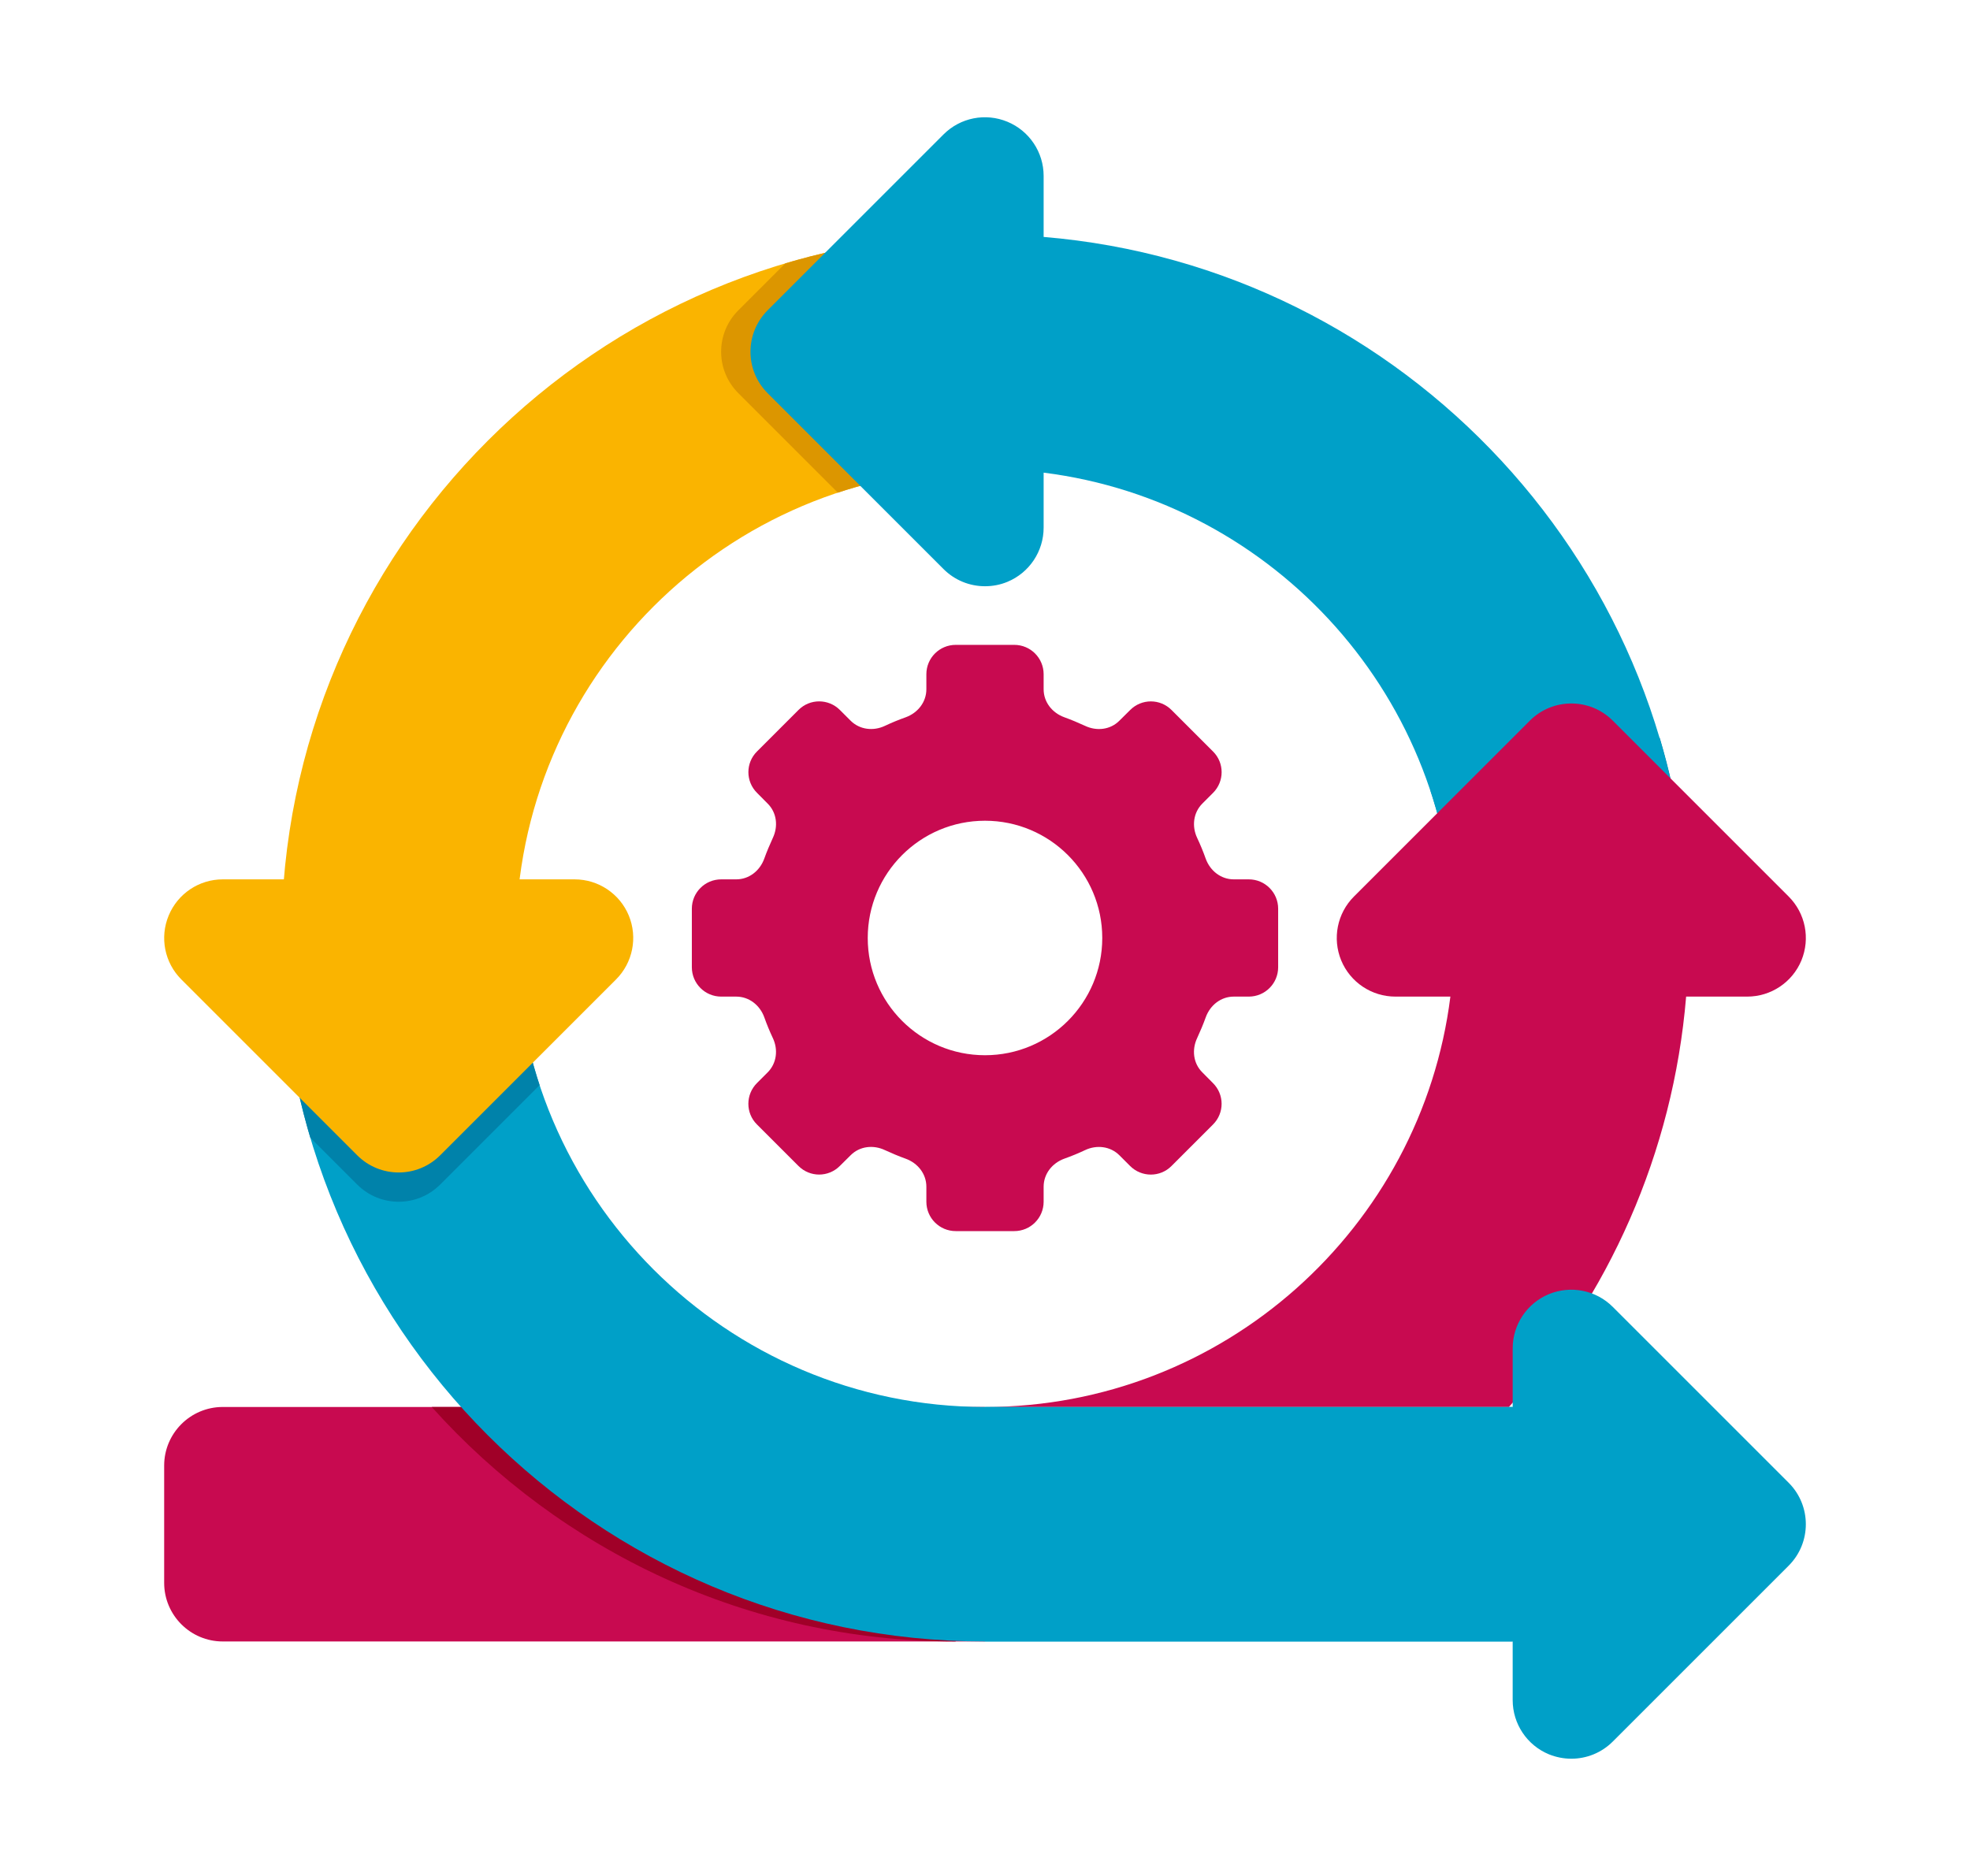 <svg width="21" height="20" viewBox="0 0 21 20" fill="none" xmlns="http://www.w3.org/2000/svg">
<path d="M10.5 17.5H2.375C2.03 17.5 1.75 17.22 1.75 16.875V15.625C1.75 15.28 2.03 15 2.375 15H10.5V17.5Z" fill="#C80A50"/>
<path d="M4.602 15C5.976 16.533 7.971 17.5 10.187 17.5V15H4.602Z" fill="#A00028"/>
<path d="M5.5 10H3C3 5.864 6.365 2.5 10.5 2.5V5C7.743 5 5.5 7.243 5.5 10Z" fill="#FAB400"/>
<path d="M10.5 17.5C6.365 17.5 3 14.136 3 10H5.5C5.5 12.757 7.743 15 10.5 15V17.5Z" fill="#00A0C8"/>
<path d="M10.5 15H16.125V17.5H10.5V15Z" fill="#00A0C8"/>
<path d="M7.871 3.308C7.626 3.552 7.626 3.948 7.871 4.192L8.931 5.252C9.425 5.089 9.952 5 10.5 5V2.5C9.761 2.5 9.046 2.607 8.371 2.808L7.871 3.308Z" fill="#DC9600"/>
<path d="M3.808 12.629C4.052 12.873 4.448 12.873 4.692 12.629L5.752 11.569C5.589 11.075 5.5 10.548 5.5 10H3C3 10.739 3.107 11.454 3.308 12.129L3.808 12.629Z" fill="#0082AA"/>
<path d="M17.194 7.371C16.95 7.126 16.554 7.126 16.31 7.371L15.25 8.431C15.413 8.925 15.502 9.452 15.502 10H18.002C18.002 9.261 17.895 8.546 17.694 7.871L17.194 7.371Z" fill="#0082AA"/>
<path d="M11.125 2.526V1.875C11.125 1.623 10.973 1.395 10.739 1.298C10.505 1.201 10.237 1.254 10.058 1.433L8.183 3.308C7.939 3.553 7.939 3.948 8.183 4.192L10.058 6.067C10.178 6.187 10.337 6.25 10.5 6.25C10.581 6.25 10.662 6.235 10.739 6.203C10.973 6.106 11.125 5.878 11.125 5.625V5.039C13.588 5.348 15.5 7.455 15.5 10H18C18 6.075 14.969 2.845 11.125 2.526Z" fill="#00A0C8"/>
<path d="M6.703 9.761C6.606 9.527 6.378 9.375 6.125 9.375H2.375C2.122 9.375 1.895 9.527 1.798 9.761C1.701 9.994 1.754 10.263 1.933 10.442L3.808 12.317C3.93 12.439 4.09 12.5 4.25 12.5C4.41 12.5 4.57 12.439 4.692 12.317L6.567 10.442C6.746 10.263 6.799 9.994 6.703 9.761Z" fill="#FAB400"/>
<path d="M17.974 10.625H18.625C18.878 10.625 19.106 10.473 19.203 10.239C19.299 10.005 19.246 9.737 19.067 9.558L17.192 7.683C16.948 7.439 16.552 7.439 16.308 7.683L14.433 9.558C14.254 9.737 14.201 10.005 14.297 10.239C14.394 10.473 14.622 10.625 14.875 10.625H15.461C15.152 13.088 13.045 15 10.5 15H16.085C17.145 13.818 17.835 12.298 17.974 10.625Z" fill="#C80A50"/>
<path d="M13.312 9.375H13.152C13.015 9.375 12.9 9.284 12.853 9.155C12.826 9.079 12.796 9.006 12.762 8.934C12.703 8.81 12.72 8.664 12.817 8.567L12.931 8.453C13.053 8.331 13.053 8.133 12.931 8.012L12.489 7.57C12.367 7.447 12.169 7.447 12.047 7.57L11.933 7.683C11.836 7.781 11.69 7.797 11.566 7.738C11.494 7.705 11.421 7.674 11.346 7.647C11.216 7.6 11.125 7.485 11.125 7.348V7.188C11.125 7.015 10.985 6.875 10.812 6.875H10.188C10.015 6.875 9.875 7.015 9.875 7.188V7.348C9.875 7.485 9.784 7.6 9.655 7.647C9.579 7.674 9.506 7.704 9.434 7.738C9.31 7.797 9.164 7.78 9.067 7.683L8.953 7.569C8.831 7.447 8.633 7.447 8.512 7.569L8.07 8.011C7.947 8.133 7.947 8.331 8.07 8.453L8.183 8.567C8.281 8.664 8.297 8.81 8.238 8.934C8.205 9.006 8.174 9.079 8.147 9.154C8.1 9.284 7.985 9.375 7.848 9.375H7.688C7.515 9.375 7.375 9.515 7.375 9.688V10.312C7.375 10.485 7.515 10.625 7.688 10.625H7.848C7.985 10.625 8.1 10.716 8.147 10.845C8.174 10.921 8.204 10.994 8.238 11.066C8.297 11.19 8.28 11.336 8.183 11.433L8.069 11.547C7.947 11.669 7.947 11.867 8.069 11.988L8.511 12.43C8.633 12.553 8.831 12.553 8.953 12.43L9.067 12.317C9.164 12.219 9.31 12.203 9.434 12.262C9.506 12.295 9.579 12.326 9.654 12.353C9.784 12.4 9.875 12.515 9.875 12.652V12.812C9.875 12.985 10.015 13.125 10.188 13.125H10.812C10.985 13.125 11.125 12.985 11.125 12.812V12.652C11.125 12.515 11.216 12.4 11.345 12.353C11.421 12.326 11.494 12.296 11.566 12.262C11.69 12.203 11.836 12.22 11.933 12.317L12.047 12.431C12.169 12.553 12.367 12.553 12.488 12.431L12.93 11.989C13.053 11.867 13.053 11.669 12.93 11.547L12.817 11.433C12.719 11.336 12.703 11.19 12.762 11.066C12.795 10.994 12.826 10.921 12.853 10.846C12.9 10.716 13.015 10.625 13.152 10.625H13.312C13.485 10.625 13.625 10.485 13.625 10.312V9.688C13.625 9.515 13.485 9.375 13.312 9.375ZM10.5 11.25C9.81 11.25 9.25 10.69 9.25 10C9.25 9.31 9.81 8.75 10.5 8.75C11.19 8.75 11.75 9.31 11.75 10C11.75 10.69 11.19 11.25 10.5 11.25Z" fill="#C80A50"/>
<path d="M19.067 15.808L17.192 13.933C17.013 13.754 16.745 13.701 16.511 13.797C16.277 13.894 16.125 14.122 16.125 14.375V15H10.5V17.5H16.125V18.125C16.125 18.378 16.277 18.606 16.511 18.703C16.588 18.734 16.669 18.75 16.75 18.75C16.913 18.75 17.072 18.687 17.192 18.567L19.067 16.692C19.311 16.448 19.311 16.052 19.067 15.808Z" fill="#00A0C8"/>
</svg>
